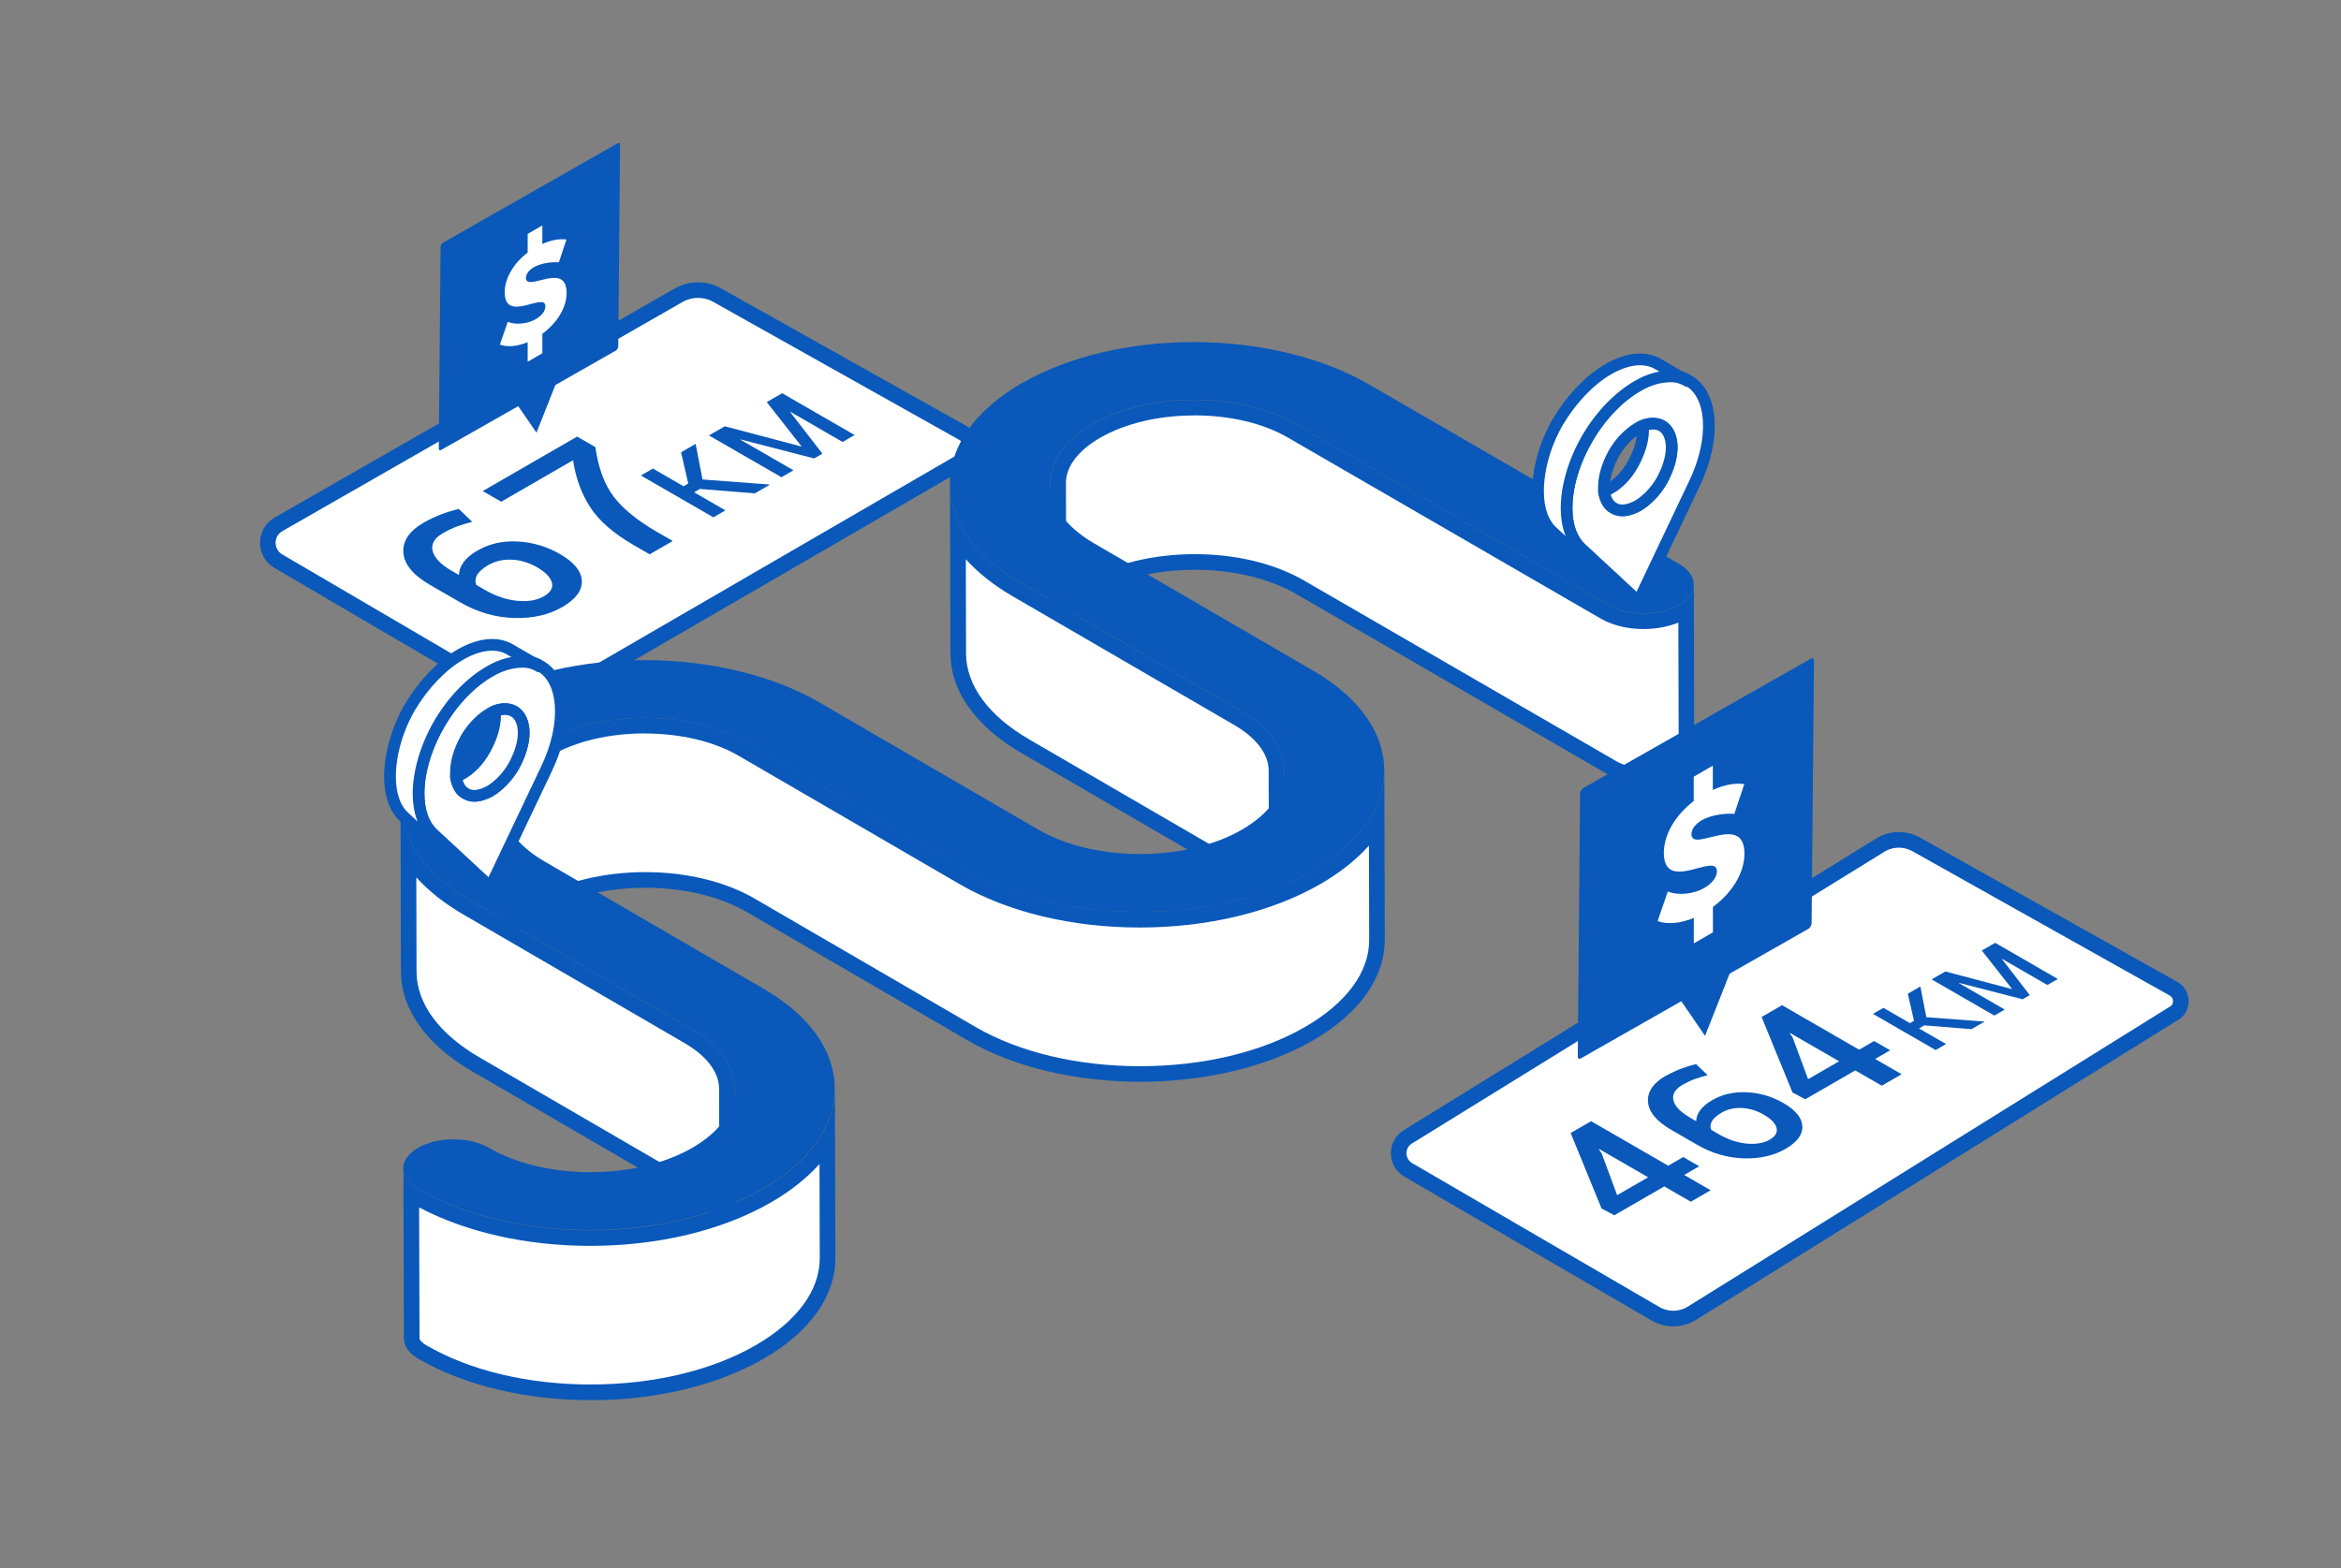 <?xml version="1.0" encoding="utf-8"?>
<svg xmlns="http://www.w3.org/2000/svg" width="300" height="201" viewBox="0 0 300 201" fill="none">
<rect x="0" y="0" width="300" height="201" fill="#808080" stroke="none"/>
<path d="M123.43 59.026L70.8 89.556C69.24 90.466 67.31 90.466 65.75 89.556L35.67 71.936C33.86 70.876 33.87 68.256 35.69 67.216L86.95 37.856C88.48 36.976 90.37 36.966 91.91 37.836L123.42 55.516C124.78 56.286 124.8 58.236 123.45 59.026H123.43Z" fill="white" stroke="#0958BA" stroke-width="2" stroke-linecap="round" stroke-linejoin="round"/>
<path d="M278.55 129.916L216.72 168.406C215.3 169.226 213.55 169.226 212.14 168.406L180.47 149.966C178.83 149.006 178.83 146.626 180.49 145.686L241.07 108.266C242.46 107.466 244.17 107.466 245.57 108.246L278.54 126.746C279.78 127.436 279.79 129.216 278.56 129.926L278.55 129.916Z" fill="white" stroke="#0958BA" stroke-width="2" stroke-linecap="round" stroke-linejoin="round"/>
<path d="M76.3 57.325C76.68 60.015 77.47 62.135 78.66 63.685C79.85 65.235 81.67 66.725 84.13 68.145L86.2 69.345C86.2 69.345 86.2 69.345 86.2 69.355L83.25 71.055L81.17 69.855C78.61 68.375 76.77 66.765 75.64 65.025C74.51 63.285 73.78 61.275 73.44 58.995L64.23 64.315L61.87 62.955C61.87 62.955 61.87 62.955 61.87 62.945L73.96 55.965L76.33 57.335L76.3 57.325Z" fill="#0958BA"/>
<path d="M54.34 66.975C55.03 66.575 55.76 66.235 56.54 65.935C57.31 65.645 58.07 65.415 58.8 65.245L60.51 66.885C60.51 66.885 60.51 66.885 60.51 66.895C59.82 67.065 59.19 67.265 58.6 67.475C58.01 67.685 57.4 67.985 56.75 68.355C55.67 68.975 55.23 69.735 55.44 70.615C55.65 71.495 56.47 72.355 57.89 73.175L58.82 73.705C58.82 73.155 59.02 72.605 59.41 72.065C59.8 71.525 60.4 71.025 61.19 70.575C62.71 69.695 64.43 69.305 66.35 69.415C68.27 69.515 70.08 70.055 71.78 71.035C73.57 72.075 74.5 73.215 74.56 74.455C74.62 75.695 73.78 76.815 72.06 77.815C70.31 78.825 68.24 79.295 65.85 79.215C63.46 79.145 61.17 78.475 58.98 77.215L55.12 74.985C52.94 73.725 51.8 72.345 51.69 70.845C51.58 69.345 52.46 68.055 54.33 66.975H54.34ZM62.54 72.465C61.83 72.875 61.36 73.295 61.13 73.725C60.9 74.155 60.87 74.575 61.04 74.985L62.1 75.595C63.51 76.415 64.91 76.885 66.29 77.015C67.67 77.145 68.81 76.955 69.7 76.435C70.57 75.935 70.91 75.345 70.72 74.665C70.53 73.985 69.9 73.345 68.84 72.725C67.8 72.125 66.72 71.795 65.59 71.745C64.46 71.695 63.45 71.925 62.54 72.455V72.465Z" fill="#0958BA"/>
<path d="M102.68 57.245L102.72 57.225L98.26 51.545L100.23 50.405L109.52 55.765L107.98 56.655L101.31 52.805L101.27 52.825L105.39 58.155L104.33 58.765L94.92 56.335L94.89 56.365L101.68 60.285L100.14 61.175L90.85 55.815L92.88 54.645L102.69 57.235L102.68 57.245Z" fill="#0958BA"/>
<path d="M89.7 62.665L88.95 63.105L92.96 65.425L91.42 66.315L82.13 60.955L83.67 60.065L87.6 62.335L88.2 61.985L87.28 57.975L89.1 56.925H89.15L90.03 61.465L98.68 62.115L96.73 63.245L89.68 62.675L89.7 62.665Z" fill="#0958BA"/>
<path d="M213.501 137.905C214.101 137.565 214.731 137.265 215.401 137.005C216.071 136.755 216.721 136.555 217.351 136.405L218.831 137.825C218.241 137.975 217.691 138.145 217.181 138.325C216.671 138.505 216.141 138.765 215.581 139.085C214.651 139.625 214.271 140.275 214.451 141.045C214.631 141.805 215.341 142.545 216.571 143.265L217.371 143.725C217.371 143.245 217.541 142.775 217.881 142.315C218.221 141.855 218.741 141.415 219.421 141.025C220.731 140.265 222.221 139.935 223.881 140.015C225.541 140.105 227.111 140.565 228.571 141.415C230.121 142.315 230.921 143.295 230.971 144.375C231.021 145.445 230.301 146.415 228.811 147.275C227.301 148.145 225.511 148.555 223.441 148.485C221.371 148.425 219.391 147.845 217.501 146.755L214.161 144.825C212.281 143.735 211.291 142.545 211.191 141.245C211.101 139.945 211.861 138.825 213.471 137.895L213.501 137.905ZM220.591 142.655C219.981 143.005 219.571 143.375 219.371 143.745C219.171 144.115 219.141 144.485 219.301 144.835L220.211 145.365C221.431 146.075 222.641 146.485 223.831 146.595C225.021 146.705 226.011 146.545 226.781 146.095C227.531 145.665 227.821 145.155 227.661 144.565C227.501 143.975 226.951 143.425 226.031 142.885C225.131 142.365 224.191 142.085 223.221 142.035C222.251 141.985 221.371 142.195 220.581 142.645L220.591 142.655Z" fill="#0958BA"/>
<path d="M213.77 149.436L215.7 148.316L217.75 149.506L215.83 150.616L219.22 152.576L216.68 154.046L213.28 152.086L206.87 155.786L205.24 154.916L201.28 145.236L203.9 143.726L213.77 149.426V149.436ZM207.24 153.206L211.21 150.916L204.96 147.306L204.89 147.336L205.24 147.816L207.24 153.216V153.206Z" fill="#0958BA"/>
<path d="M238.24 134.565L240.17 133.445L242.22 134.635L240.3 135.745L243.69 137.705L241.15 139.175L237.75 137.215L231.34 140.915L229.71 140.045L225.75 130.365L228.37 128.855L238.24 134.555V134.565ZM231.71 138.335L235.68 136.045L229.43 132.435L229.36 132.465L229.71 132.945L231.71 138.345V138.335Z" fill="#0958BA"/>
<path d="M257.8 126.775L257.83 126.755L253.97 121.845L255.68 120.855L263.71 125.495L262.37 126.265L256.6 122.935L256.56 122.955L260.12 127.565L259.2 128.095L251.06 125.995L251.04 126.025L256.91 129.415L255.57 130.185L247.54 125.545L249.3 124.535L257.79 126.775H257.8Z" fill="#0958BA"/>
<path d="M246.571 131.456L245.921 131.836L249.391 133.836L248.051 134.606L240.021 129.966L241.361 129.196L244.76 131.156L245.281 130.856L244.491 127.386L246.061 126.476H246.101L246.861 130.396L254.34 130.956L252.65 131.926L246.551 131.436L246.571 131.456Z" fill="#0958BA"/>
<path d="M210.69 99.416C209.17 99.416 207.71 99.066 206.67 98.466L166.64 75.286C163.02 73.186 158.22 72.026 153.12 72.026C148.02 72.026 143.2 73.186 139.56 75.286C137.94 76.226 136.62 77.306 135.65 78.486L135.6 61.906C135.6 59.436 137.33 57.066 140.49 55.236C143.83 53.306 148.29 52.246 153.05 52.246C157.81 52.246 162.25 53.306 165.57 55.236L205.6 78.416C206.95 79.206 208.74 79.636 210.63 79.636C212.52 79.636 214.31 79.206 215.67 78.416C215.81 78.336 215.94 78.256 216.07 78.166L216.12 96.686C216.12 97.306 215.61 97.946 214.73 98.456C213.68 99.066 212.21 99.416 210.69 99.416Z" fill="white"/>
<path d="M153.05 53.246C157.63 53.246 161.9 54.256 165.07 56.106L205.1 79.276C206.61 80.156 208.57 80.636 210.63 80.636C212.22 80.636 213.76 80.346 215.08 79.816L215.13 96.696C215.13 96.856 214.89 97.226 214.24 97.606C213.34 98.126 212.04 98.426 210.7 98.426C209.36 98.426 208.07 98.126 207.18 97.606L167.15 74.436C163.38 72.246 158.4 71.036 153.12 71.036C147.84 71.036 142.85 72.236 139.06 74.426C138.17 74.946 137.36 75.496 136.64 76.096L136.6 61.916C136.6 59.816 138.15 57.756 140.99 56.116C144.18 54.276 148.46 53.256 153.05 53.256M153.05 51.256C148.33 51.256 143.6 52.296 139.99 54.376C136.4 56.446 134.59 59.166 134.6 61.916L134.66 83.696C134.66 80.946 136.46 78.236 140.05 76.156C143.66 74.076 148.39 73.036 153.11 73.036C157.83 73.036 162.55 74.076 166.13 76.156L206.16 99.336C207.41 100.056 209.04 100.426 210.69 100.426C212.34 100.426 213.98 100.066 215.23 99.336C216.49 98.606 217.12 97.646 217.12 96.696L217.06 74.916C217.06 75.876 216.43 76.826 215.17 77.556C213.91 78.286 212.27 78.646 210.63 78.646C208.99 78.646 207.35 78.286 206.1 77.556L166.07 54.376C162.49 52.296 157.77 51.256 153.05 51.256Z" fill="#0958BA"/>
<path d="M163.62 115.326C162.65 114.146 161.33 113.056 159.71 112.116L131.37 95.646C125.85 92.436 122.81 88.226 122.8 83.786L122.76 68.706C124.37 71.276 126.93 73.626 130.31 75.586L158.65 92.056C161.82 93.896 163.57 96.286 163.58 98.766L163.63 115.316L163.62 115.326Z" fill="white"/>
<path d="M123.77 71.686C125.35 73.436 127.37 75.046 129.81 76.456L158.15 92.926C161 94.586 162.58 96.666 162.58 98.776L162.62 112.916C161.91 112.326 161.11 111.766 160.22 111.246L131.88 94.776C126.68 91.756 123.82 87.856 123.8 83.786L123.77 71.686ZM121.74 62.016L121.8 83.796C121.81 88.406 124.83 93.006 130.87 96.516L159.21 112.986C162.83 115.086 164.63 117.826 164.64 120.556L164.58 98.776C164.58 96.046 162.77 93.306 159.15 91.206L130.81 74.736C124.77 71.226 121.75 66.626 121.74 62.016Z" fill="#0958BA"/>
<path d="M146.12 137.685C137.95 137.685 130.29 135.855 124.55 132.535L96.22 116.065C92.6 113.965 87.8 112.805 82.69 112.805C77.58 112.805 72.77 113.965 69.13 116.065C67.5 117.005 66.19 118.085 65.22 119.265L65.17 102.685C65.17 100.205 66.9 97.845 70.07 96.015C73.41 94.085 77.87 93.025 82.63 93.025C87.39 93.025 91.83 94.085 95.15 96.015L123.48 112.485C129.52 115.975 137.53 117.905 146.05 117.905C154.58 117.905 162.62 115.975 168.68 112.475C172.17 110.465 174.78 108.055 176.42 105.425L176.46 120.495C176.47 124.995 173.38 129.275 167.74 132.525C161.98 135.855 154.29 137.685 146.11 137.685H146.12Z" fill="white"/>
<path d="M82.63 94.026C87.21 94.026 91.48 95.036 94.65 96.876L122.99 113.346C129.17 116.926 137.37 118.896 146.06 118.896C154.75 118.896 162.98 116.916 169.19 113.336C171.72 111.876 173.81 110.206 175.43 108.396L175.46 120.486C175.47 124.616 172.55 128.576 167.24 131.646C161.63 134.886 154.12 136.676 146.11 136.676C138.1 136.676 130.63 134.896 125.05 131.666L96.72 115.196C92.95 113.006 87.97 111.796 82.69 111.796C77.41 111.796 72.42 112.996 68.63 115.186C67.74 115.706 66.93 116.266 66.21 116.856L66.17 102.676C66.17 100.576 67.73 98.516 70.57 96.876C73.76 95.036 78.04 94.016 82.63 94.016M82.63 92.016C77.91 92.016 73.18 93.056 69.57 95.136C65.98 97.206 64.17 99.926 64.17 102.676L64.23 124.456C64.23 121.706 66.04 118.986 69.63 116.916C73.24 114.836 77.97 113.796 82.69 113.796C87.41 113.796 92.13 114.836 95.71 116.916L124.04 133.386C130.12 136.906 138.11 138.666 146.11 138.666C154.11 138.666 162.13 136.896 168.24 133.376C174.4 129.826 177.47 125.146 177.46 120.476L177.4 98.696C177.41 103.366 174.34 108.036 168.18 111.596C162.07 115.126 154.06 116.886 146.05 116.886C138.04 116.886 130.07 115.126 123.98 111.606L95.65 95.136C92.07 93.056 87.35 92.016 82.63 92.016Z" fill="#0958BA"/>
<path d="M93.211 156.106C92.241 154.926 90.921 153.836 89.301 152.896L60.971 136.426C55.451 133.216 52.411 129.006 52.391 124.566L52.351 109.486C53.961 112.056 56.521 114.406 59.901 116.366L88.231 132.836C91.401 134.676 93.161 137.066 93.161 139.546L93.211 156.096V156.106Z" fill="white"/>
<path d="M53.35 112.466C54.93 114.216 56.95 115.826 59.39 117.236L87.72 133.706C90.57 135.366 92.15 137.446 92.15 139.556L92.19 153.696C91.48 153.106 90.67 152.546 89.79 152.026L61.46 135.556C56.26 132.536 53.39 128.636 53.38 124.566L53.35 112.466ZM51.32 102.796L51.38 124.576C51.39 129.186 54.42 133.786 60.45 137.296L88.78 153.766C92.4 155.866 94.2 158.606 94.21 161.336L94.15 139.556C94.15 136.826 92.34 134.086 88.72 131.986L60.39 115.516C54.35 112.006 51.33 107.406 51.32 102.796Z" fill="#0958BA"/>
<path d="M75.7 178.466C67.51 178.466 59.85 176.636 54.12 173.306C53.25 172.806 52.76 172.166 52.75 171.556L52.7 153.036C52.81 153.116 52.93 153.186 53.05 153.256C59.08 156.756 67.1 158.686 75.63 158.686C84.16 158.686 92.2 156.756 98.27 153.256C101.76 151.246 104.37 148.846 106 146.206L106.04 161.276C106.05 165.776 102.96 170.046 97.33 173.296C91.57 176.626 83.88 178.456 75.69 178.456L75.7 178.466Z" fill="white"/>
<path d="M105.02 149.186L105.05 161.286C105.06 165.416 102.14 169.376 96.84 172.446C91.22 175.686 83.72 177.476 75.7 177.476C67.68 177.476 60.2 175.696 54.63 172.446C53.99 172.076 53.76 171.716 53.76 171.566L53.71 154.776C59.74 157.956 67.46 159.706 75.64 159.706C84.35 159.706 92.56 157.726 98.78 154.146C101.31 152.686 103.4 151.026 105.02 149.206M106.99 139.516C107 144.186 103.93 148.856 97.78 152.406C91.67 155.936 83.65 157.706 75.64 157.706C67.63 157.706 59.64 155.946 53.56 152.406C52.32 151.686 51.7 150.746 51.7 149.796L51.76 171.576C51.76 172.516 52.38 173.466 53.62 174.186C59.7 177.716 67.69 179.486 75.7 179.486C83.71 179.486 91.72 177.716 97.84 174.186C103.99 170.636 107.07 165.956 107.05 161.296L106.99 139.516Z" fill="#0958BA"/>
<path d="M130.95 49.115C118.72 56.175 118.66 67.665 130.81 74.725L159.15 91.195C166.41 95.415 166.37 102.195 159.15 106.355C151.93 110.525 140.23 110.515 133.07 106.355L105.06 90.075C92.6 82.835 72.76 82.835 60.53 89.895C48.3 96.955 48.24 108.445 60.39 115.505L88.72 131.975C95.98 136.195 95.94 142.975 88.72 147.135C81.5 151.305 69.81 151.305 62.64 147.135C60.15 145.685 56.09 145.685 53.57 147.135C51.06 148.585 51.05 150.935 53.54 152.385C65.69 159.445 85.53 159.445 97.76 152.385C109.99 145.325 110.05 133.835 97.9 126.775L69.79 110.435C62.31 106.085 62.35 99.315 69.56 95.145C76.78 90.975 88.47 90.975 95.64 95.145L123.97 111.615C136.15 118.665 155.95 118.655 168.17 111.605C180.4 104.545 180.47 93.055 168.32 85.995L140.21 69.655C132.73 65.305 132.76 58.535 139.98 54.365C147.2 50.195 158.89 50.195 166.06 54.365L206.09 77.545C208.58 78.995 212.64 78.995 215.16 77.545C217.67 76.095 217.68 73.745 215.19 72.295L175.48 49.305C163.01 42.065 143.18 42.065 130.95 49.125V49.115Z" fill="#0958BA"/>
<path d="M68.5 47.506L63.58 50.296L66.33 51.946L68.78 50.546L71.24 49.146L68.5 47.506Z" fill="#2B2B2B"/>
<path d="M57.45 31.866L78.43 19.926L78.22 44.186L70.67 48.486C70.47 48.596 70.32 48.776 70.23 48.986L68.5 53.346L67.23 51.496C67.04 51.216 66.73 51.066 66.4 51.066C66.23 51.066 66.06 51.106 65.91 51.196L57.24 56.136L57.45 31.876V31.866Z" fill="#0958BA"/>
<path d="M77.41 21.656L77.221 43.606L70.171 47.626C69.77 47.856 69.471 48.206 69.3 48.626L68.26 51.246L68.05 50.936C67.66 50.376 67.04 50.066 66.4 50.066C66.061 50.066 65.721 50.146 65.41 50.326L58.251 54.406L58.441 32.456L77.41 21.656ZM79.27 18.336C79.27 18.336 79.18 18.346 79.141 18.376L56.781 31.106C56.6 31.206 56.461 31.456 56.461 31.656L56.23 57.496C56.23 57.636 56.3 57.716 56.401 57.716C56.441 57.716 56.49 57.706 56.541 57.676L66.41 52.066L67.54 53.706L68.751 55.466L70.001 52.306L71.171 49.356L78.91 44.946C79.081 44.846 79.221 44.606 79.231 44.406L79.46 18.566C79.46 18.416 79.391 18.336 79.29 18.336H79.27Z" fill="#0958BA"/>
<path d="M69.501 42.795V45.285L67.621 46.376V43.865C66.301 44.416 65.01 44.526 64.061 44.175L65.07 41.255C66.081 41.685 67.621 41.505 68.651 40.916C69.411 40.475 69.891 39.876 69.891 39.266C69.891 37.336 64.68 41.516 64.68 37.475C64.68 35.666 65.811 33.755 67.621 32.376V29.985L69.501 28.895V31.276C70.65 30.756 71.76 30.576 72.591 30.706L71.621 33.626C70.571 33.545 69.24 33.776 68.43 34.245C67.811 34.605 67.401 35.105 67.401 35.626C67.401 37.516 72.611 33.425 72.611 37.535C72.611 39.545 71.281 41.475 69.511 42.776L69.501 42.795Z" fill="white"/>
<path d="M218.2 122.415L211.79 126.055L215.37 128.205L218.58 126.375L221.78 124.555L218.2 122.415Z" fill="#2B2B2B"/>
<path d="M203.501 101.845L231.471 85.925L231.191 118.255L221.191 123.945C220.991 124.055 220.841 124.235 220.751 124.445L218.291 130.665L216.311 127.775C216.121 127.495 215.811 127.345 215.481 127.345C215.311 127.345 215.141 127.385 214.991 127.475L203.221 134.175L203.501 101.845Z" fill="#0958BA"/>
<path d="M230.45 87.655L230.19 117.675L220.69 123.085C220.29 123.315 219.99 123.665 219.82 124.085L218.3 127.935L218.05 128.555L217.13 127.215C216.74 126.655 216.12 126.345 215.48 126.345C215.14 126.345 214.8 126.425 214.49 126.605L204.23 132.445L204.49 102.425L230.45 87.655ZM232.25 84.375C232.2 84.375 232.14 84.395 232.07 84.425L202.91 101.015C202.68 101.145 202.49 101.465 202.49 101.735L202.19 135.435C202.19 135.615 202.28 135.725 202.42 135.725C202.48 135.725 202.54 135.705 202.6 135.665L215.46 128.345L216.93 130.485L218.5 132.785L220.13 128.665L221.65 124.815L231.75 119.065C231.97 118.935 232.16 118.615 232.16 118.365L232.46 84.665C232.46 84.475 232.37 84.365 232.23 84.365L232.25 84.375Z" fill="#0958BA"/>
<path d="M219.511 116.276V119.516L217.061 120.936V117.666C215.331 118.386 213.661 118.526 212.421 118.076L213.731 114.276C215.051 114.836 217.061 114.606 218.401 113.826C219.391 113.256 220.021 112.466 220.021 111.676C220.021 109.156 213.221 114.606 213.221 109.336C213.221 106.976 214.701 104.486 217.051 102.686V99.566L219.501 98.145V101.256C221.001 100.576 222.441 100.346 223.531 100.516L222.261 104.326C220.891 104.226 219.161 104.526 218.101 105.136C217.291 105.606 216.761 106.256 216.761 106.936C216.761 109.406 223.551 104.076 223.551 109.426C223.551 112.036 221.821 114.566 219.501 116.266L219.511 116.276Z" fill="white"/>
<path d="M203.46 56.155C205.25 53.085 207.57 50.775 209.89 49.425C211.39 48.525 212.88 48.155 214.23 48.155C214.98 48.155 215.73 48.375 216.32 48.755C219.54 50.545 219.91 56.235 217.14 61.995L209.96 77.105L206.74 74.115L202.63 70.305C201.36 69.105 200.76 67.315 200.76 65.075C200.76 62.385 201.66 59.245 203.45 56.175L203.46 56.155ZM205.55 62.965C205.7 63.935 206.07 64.755 206.82 65.135C207.64 65.655 208.76 65.435 209.89 64.835C211.01 64.165 212.13 63.045 212.96 61.615C213.78 60.115 214.23 58.625 214.23 57.355C214.23 56.085 213.78 55.035 212.96 54.585C212.29 54.215 211.39 54.215 210.49 54.585C210.27 54.655 210.12 54.735 209.89 54.885C208.77 55.555 207.65 56.675 206.82 58.105C206 59.605 205.55 61.095 205.55 62.365V62.965Z" fill="white" stroke="#0958BA" stroke-width="1.5" stroke-linecap="round" stroke-linejoin="round"/>
<path d="M205.55 62.965C205.7 63.935 206.07 64.755 206.82 65.135C207.64 65.655 208.76 65.435 209.89 64.835C211.01 64.165 212.13 63.045 212.96 61.615C213.78 60.115 214.23 58.625 214.23 57.355C214.23 56.085 213.78 55.035 212.96 54.585C212.29 54.215 211.39 54.215 210.49 54.585C210.49 54.805 210.56 54.955 210.56 55.185C210.56 56.455 210.11 57.955 209.29 59.445C208.47 60.945 207.35 62.065 206.22 62.665C206 62.815 205.77 62.885 205.55 62.965Z" fill="white" stroke="#0958BA" stroke-width="1.5" stroke-linecap="round" stroke-linejoin="round"/>
<path d="M197.1 62.965C197.1 65.205 197.7 67.075 198.97 68.195L206.22 75.005L209.96 77.175L206.74 74.185L202.63 70.375C201.36 69.175 200.76 67.385 200.76 65.145C200.76 62.455 201.66 59.235 203.38 56.245C205.17 53.175 207.49 50.865 209.81 49.515C211.31 48.615 212.8 48.245 214.15 48.245C214.9 48.245 215.65 48.465 216.24 48.845L212.5 46.675C210.71 45.625 208.39 46.005 206.07 47.345C203.75 48.695 201.43 51.085 199.64 54.075C197.92 57.065 197.1 60.285 197.1 62.975V62.965Z" fill="white" stroke="#0958BA" stroke-width="1.5" stroke-linecap="round" stroke-linejoin="round"/>
<path d="M56.341 92.746C58.131 89.676 60.451 87.366 62.771 86.016C64.271 85.116 65.761 84.746 67.111 84.746C67.861 84.746 68.611 84.966 69.201 85.346C72.421 87.136 72.791 92.826 70.021 98.586L62.841 113.696L59.621 110.706L55.511 106.896C54.241 105.696 53.641 103.906 53.641 101.666C53.641 98.976 54.541 95.836 56.331 92.766L56.341 92.746ZM58.431 99.556C58.581 100.526 58.951 101.346 59.701 101.726C60.521 102.246 61.641 102.026 62.771 101.426C63.891 100.756 65.011 99.636 65.841 98.206C66.661 96.706 67.111 95.216 67.111 93.946C67.111 92.676 66.661 91.626 65.841 91.176C65.171 90.806 64.271 90.806 63.371 91.176C63.151 91.246 63.001 91.326 62.771 91.476C61.651 92.146 60.531 93.266 59.701 94.696C58.881 96.196 58.431 97.686 58.431 98.956V99.556Z" fill="white" stroke="#0958BA" stroke-width="1.5" stroke-linecap="round" stroke-linejoin="round"/>
<path d="M58.431 99.556C58.581 100.526 58.951 101.346 59.701 101.726C60.521 102.246 61.641 102.026 62.771 101.426C63.891 100.756 65.011 99.636 65.841 98.206C66.661 96.706 67.111 95.216 67.111 93.946C67.111 92.676 66.661 91.626 65.841 91.176C65.171 90.806 64.271 90.806 63.371 91.176C63.371 91.396 63.441 91.546 63.441 91.776C63.441 93.046 62.991 94.546 62.171 96.036C61.351 97.536 60.231 98.656 59.101 99.256C58.881 99.406 58.651 99.476 58.431 99.556Z" fill="white" stroke="#0958BA" stroke-width="1.5" stroke-linecap="round" stroke-linejoin="round"/>
<path d="M49.98 99.556C49.98 101.796 50.581 103.666 51.85 104.786L59.1 111.596L62.84 113.766L59.62 110.776L55.511 106.966C54.24 105.766 53.641 103.976 53.641 101.736C53.641 99.046 54.541 95.826 56.261 92.836C58.05 89.766 60.37 87.456 62.691 86.106C64.191 85.206 65.68 84.836 67.031 84.836C67.781 84.836 68.531 85.056 69.121 85.436L65.38 83.266C63.59 82.216 61.27 82.596 58.95 83.936C56.63 85.286 54.31 87.676 52.52 90.666C50.8 93.656 49.98 96.876 49.98 99.566V99.556Z" fill="white" stroke="#0958BA" stroke-width="1.5" stroke-linecap="round" stroke-linejoin="round"/>
</svg>